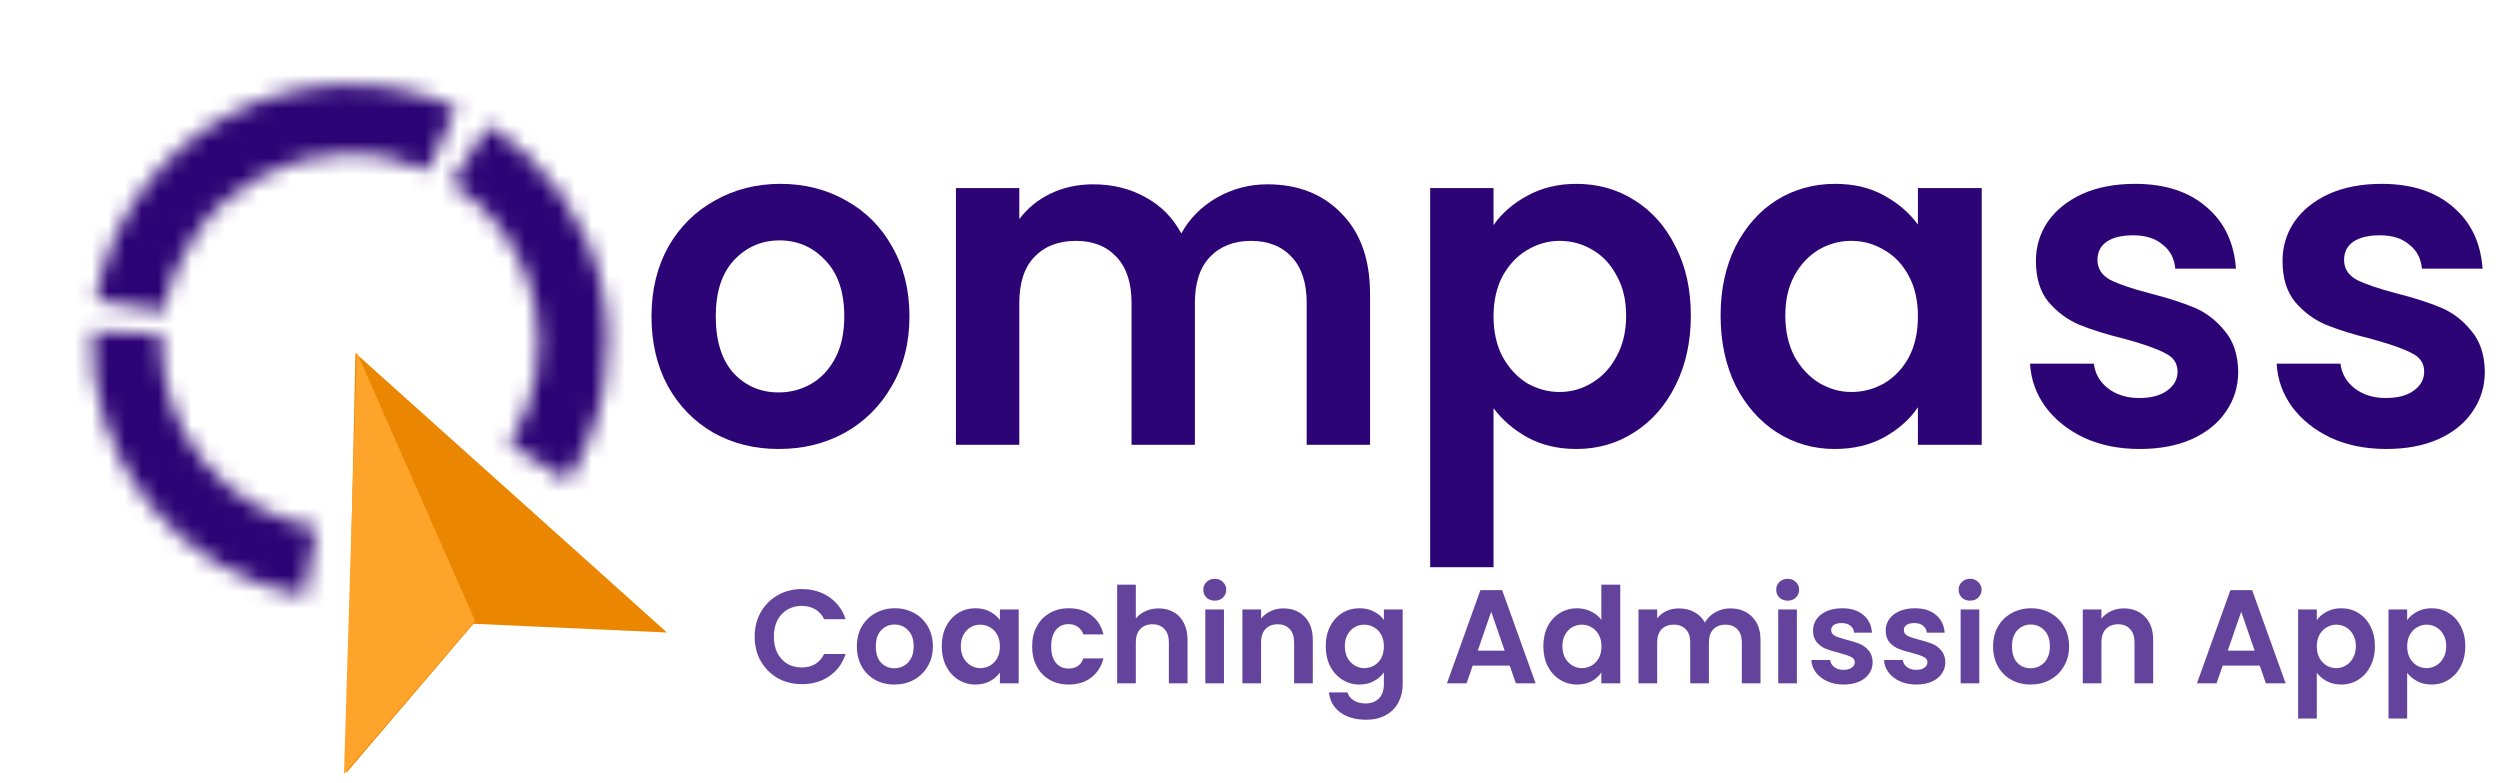 <svg width="150" height="47" viewBox="0 0 150 47" fill="none" xmlns="http://www.w3.org/2000/svg">
<path d="M46.72 26.939C45.272 26.939 43.968 26.615 42.81 25.966C41.651 25.299 40.737 24.362 40.067 23.157C39.416 21.952 39.09 20.561 39.09 18.985C39.09 17.409 39.425 16.019 40.094 14.814C40.782 13.608 41.715 12.681 42.891 12.033C44.068 11.365 45.381 11.031 46.829 11.031C48.277 11.031 49.59 11.365 50.766 12.033C51.943 12.681 52.866 13.608 53.536 14.814C54.224 16.019 54.568 17.409 54.568 18.985C54.568 20.561 54.215 21.952 53.509 23.157C52.821 24.362 51.88 25.299 50.685 25.966C49.508 26.615 48.187 26.939 46.72 26.939ZM46.72 23.546C47.408 23.546 48.051 23.38 48.648 23.046C49.264 22.694 49.752 22.174 50.114 21.488C50.477 20.802 50.657 19.968 50.657 18.985C50.657 17.521 50.277 16.399 49.517 15.62C48.775 14.823 47.861 14.424 46.775 14.424C45.688 14.424 44.774 14.823 44.032 15.62C43.308 16.399 42.946 17.521 42.946 18.985C42.946 20.45 43.299 21.581 44.005 22.378C44.729 23.157 45.634 23.546 46.72 23.546Z" fill="#2D0475"/>
<path d="M76.038 11.059C77.885 11.059 79.369 11.643 80.492 12.811C81.632 13.961 82.203 15.574 82.203 17.65V26.689H78.401V18.179C78.401 16.974 78.102 16.056 77.505 15.425C76.907 14.777 76.093 14.452 75.061 14.452C74.029 14.452 73.205 14.777 72.59 15.425C71.993 16.056 71.694 16.974 71.694 18.179V26.689H67.892V18.179C67.892 16.974 67.594 16.056 66.996 15.425C66.399 14.777 65.584 14.452 64.552 14.452C63.502 14.452 62.669 14.777 62.054 15.425C61.457 16.056 61.158 16.974 61.158 18.179V26.689H57.356V11.282H61.158V13.145C61.647 12.496 62.271 11.986 63.032 11.615C63.81 11.245 64.661 11.059 65.584 11.059C66.761 11.059 67.811 11.319 68.734 11.838C69.657 12.338 70.372 13.062 70.879 14.007C71.368 13.117 72.074 12.403 72.997 11.866C73.939 11.328 74.952 11.059 76.038 11.059Z" fill="#2D0475"/>
<path d="M89.612 13.507C90.1 12.802 90.77 12.218 91.621 11.754C92.49 11.272 93.477 11.031 94.581 11.031C95.866 11.031 97.025 11.356 98.056 12.005C99.106 12.654 99.93 13.581 100.528 14.786C101.143 15.972 101.451 17.354 101.451 18.93C101.451 20.506 101.143 21.905 100.528 23.129C99.93 24.334 99.106 25.271 98.056 25.938C97.025 26.606 95.866 26.939 94.581 26.939C93.477 26.939 92.499 26.708 91.648 26.244C90.815 25.78 90.136 25.197 89.612 24.492V34.031H85.81V11.282H89.612V13.507ZM97.568 18.93C97.568 18.003 97.378 17.205 96.998 16.538C96.635 15.852 96.147 15.333 95.531 14.98C94.934 14.628 94.282 14.452 93.576 14.452C92.888 14.452 92.236 14.637 91.621 15.008C91.023 15.361 90.535 15.88 90.155 16.566C89.793 17.252 89.612 18.058 89.612 18.985C89.612 19.912 89.793 20.719 90.155 21.405C90.535 22.091 91.023 22.619 91.621 22.99C92.236 23.342 92.888 23.519 93.576 23.519C94.282 23.519 94.934 23.333 95.531 22.962C96.147 22.591 96.635 22.063 96.998 21.377C97.378 20.691 97.568 19.875 97.568 18.93Z" fill="#2D0475"/>
<path d="M103.236 18.93C103.236 17.372 103.534 15.991 104.132 14.786C104.747 13.581 105.571 12.654 106.603 12.005C107.653 11.356 108.82 11.031 110.106 11.031C111.228 11.031 112.206 11.263 113.038 11.726C113.889 12.19 114.568 12.774 115.075 13.479V11.282H118.904V26.689H115.075V24.436C114.586 25.159 113.907 25.762 113.038 26.244C112.188 26.708 111.201 26.939 110.079 26.939C108.811 26.939 107.653 26.606 106.603 25.938C105.571 25.271 104.747 24.334 104.132 23.129C103.534 21.905 103.236 20.506 103.236 18.93ZM115.075 18.985C115.075 18.04 114.894 17.233 114.532 16.566C114.17 15.88 113.681 15.361 113.066 15.008C112.45 14.637 111.789 14.452 111.083 14.452C110.377 14.452 109.726 14.628 109.128 14.98C108.531 15.333 108.042 15.852 107.662 16.538C107.3 17.205 107.119 18.003 107.119 18.93C107.119 19.857 107.3 20.672 107.662 21.377C108.042 22.063 108.531 22.591 109.128 22.962C109.744 23.333 110.395 23.519 111.083 23.519C111.789 23.519 112.45 23.342 113.066 22.99C113.681 22.619 114.17 22.1 114.532 21.433C114.894 20.747 115.075 19.931 115.075 18.985Z" fill="#2D0475"/>
<path d="M128.373 26.939C127.142 26.939 126.038 26.717 125.06 26.272C124.083 25.808 123.305 25.187 122.725 24.409C122.164 23.63 121.856 22.768 121.802 21.822H125.631C125.703 22.415 125.984 22.907 126.473 23.296C126.979 23.685 127.604 23.88 128.346 23.88C129.07 23.88 129.631 23.732 130.03 23.435C130.446 23.139 130.654 22.758 130.654 22.295C130.654 21.794 130.401 21.423 129.894 21.182C129.405 20.923 128.618 20.645 127.532 20.348C126.409 20.07 125.486 19.783 124.762 19.486C124.056 19.189 123.44 18.735 122.915 18.123C122.408 17.511 122.155 16.686 122.155 15.648C122.155 14.795 122.39 14.016 122.861 13.312C123.35 12.607 124.038 12.051 124.925 11.643C125.83 11.235 126.889 11.031 128.102 11.031C129.894 11.031 131.324 11.495 132.392 12.422C133.46 13.33 134.049 14.563 134.157 16.121H130.518C130.464 15.509 130.211 15.027 129.758 14.675C129.324 14.304 128.735 14.118 127.993 14.118C127.305 14.118 126.771 14.248 126.391 14.508C126.029 14.767 125.848 15.129 125.848 15.592C125.848 16.111 126.101 16.51 126.608 16.788C127.115 17.048 127.903 17.317 128.971 17.595C130.057 17.873 130.953 18.16 131.659 18.457C132.365 18.753 132.971 19.217 133.478 19.848C134.003 20.459 134.275 21.275 134.293 22.295C134.293 23.185 134.049 23.982 133.56 24.687C133.089 25.391 132.401 25.947 131.496 26.355C130.609 26.745 129.568 26.939 128.373 26.939Z" fill="#2D0475"/>
<path d="M143.17 26.939C141.939 26.939 140.835 26.717 139.857 26.272C138.88 25.808 138.101 25.187 137.522 24.409C136.961 23.63 136.653 22.768 136.599 21.822H140.428C140.5 22.415 140.781 22.907 141.269 23.296C141.776 23.685 142.401 23.88 143.143 23.88C143.867 23.88 144.428 23.732 144.827 23.435C145.243 23.139 145.451 22.758 145.451 22.295C145.451 21.794 145.198 21.423 144.691 21.182C144.202 20.923 143.415 20.645 142.328 20.348C141.206 20.07 140.283 19.783 139.559 19.486C138.853 19.189 138.237 18.735 137.712 18.123C137.205 17.511 136.952 16.686 136.952 15.648C136.952 14.795 137.187 14.016 137.658 13.312C138.147 12.607 138.835 12.051 139.722 11.643C140.627 11.235 141.686 11.031 142.899 11.031C144.691 11.031 146.121 11.495 147.189 12.422C148.257 13.33 148.845 14.563 148.954 16.121H145.315C145.261 15.509 145.008 15.027 144.555 14.675C144.121 14.304 143.532 14.118 142.79 14.118C142.102 14.118 141.568 14.248 141.188 14.508C140.826 14.767 140.645 15.129 140.645 15.592C140.645 16.111 140.898 16.51 141.405 16.788C141.912 17.048 142.7 17.317 143.768 17.595C144.854 17.873 145.75 18.16 146.456 18.457C147.162 18.753 147.768 19.217 148.275 19.848C148.8 20.459 149.072 21.275 149.09 22.295C149.09 23.185 148.845 23.982 148.357 24.687C147.886 25.391 147.198 25.947 146.293 26.355C145.406 26.745 144.365 26.939 143.17 26.939Z" fill="#2D0475"/>
<mask id="path-2-inside-1_17924_1333" fill="white">
<path d="M18.26 35.77C14.579 35.105 11.263 33.129 8.927 30.208C6.591 27.286 5.392 23.617 5.553 19.88L9.692 20.058C9.574 22.795 10.452 25.481 12.162 27.62C13.873 29.759 16.301 31.206 18.996 31.693L18.26 35.77Z"/>
</mask>
<path d="M18.26 35.77C14.579 35.105 11.263 33.129 8.927 30.208C6.591 27.286 5.392 23.617 5.553 19.88L9.692 20.058C9.574 22.795 10.452 25.481 12.162 27.62C13.873 29.759 16.301 31.206 18.996 31.693L18.26 35.77Z" fill="#2D0475" stroke="#2D0475" stroke-width="20" mask="url(#path-2-inside-1_17924_1333)"/>
<mask id="path-3-inside-2_17924_1333" fill="white">
<path d="M5.757 18.001C6.148 15.664 7.07 13.448 8.452 11.525C9.834 9.601 11.64 8.02 13.73 6.904C15.82 5.789 18.138 5.168 20.506 5.09C22.873 5.011 25.227 5.478 27.386 6.454L25.68 10.229C24.099 9.515 22.376 9.173 20.642 9.23C18.909 9.287 17.211 9.742 15.681 10.559C14.151 11.376 12.829 12.533 11.816 13.942C10.804 15.351 10.129 16.973 9.843 18.684L5.757 18.001Z"/>
</mask>
<path d="M5.757 18.001C6.148 15.664 7.07 13.448 8.452 11.525C9.834 9.601 11.64 8.02 13.73 6.904C15.82 5.789 18.138 5.168 20.506 5.09C22.873 5.011 25.227 5.478 27.386 6.454L25.68 10.229C24.099 9.515 22.376 9.173 20.642 9.23C18.909 9.287 17.211 9.742 15.681 10.559C14.151 11.376 12.829 12.533 11.816 13.942C10.804 15.351 10.129 16.973 9.843 18.684L5.757 18.001Z" fill="#2D0475" stroke="#2D0475" stroke-width="20" mask="url(#path-3-inside-2_17924_1333)"/>
<mask id="path-4-inside-3_17924_1333" fill="white">
<path d="M29.317 7.499C32.778 9.703 35.222 13.191 36.112 17.196C37.001 21.202 36.263 25.396 34.06 28.858L30.565 26.633C32.178 24.099 32.719 21.027 32.067 18.094C31.416 15.161 29.626 12.607 27.092 10.994L29.317 7.499Z"/>
</mask>
<path d="M29.317 7.499C32.778 9.703 35.222 13.191 36.112 17.196C37.001 21.202 36.263 25.396 34.06 28.858L30.565 26.633C32.178 24.099 32.719 21.027 32.067 18.094C31.416 15.161 29.626 12.607 27.092 10.994L29.317 7.499Z" fill="#2D0475" stroke="#2D0475" stroke-width="20" mask="url(#path-4-inside-3_17924_1333)"/>
<path d="M22.278 23.383L21.838 43.588L27.963 36.405L37.266 36.826L22.278 23.383Z" fill="#EB8600" stroke="#EB8600" stroke-width="2"/>
<path d="M28.505 37.253L21.406 21.133L20.639 46.439L28.505 37.253Z" fill="#FFA42B"/>
<path d="M45.28 38.2C45.28 37.651 45.403 37.16 45.648 36.728C45.899 36.291 46.237 35.952 46.664 35.712C47.096 35.467 47.579 35.344 48.112 35.344C48.736 35.344 49.283 35.504 49.752 35.824C50.221 36.144 50.549 36.587 50.736 37.152H49.448C49.32 36.885 49.139 36.685 48.904 36.552C48.675 36.419 48.408 36.352 48.104 36.352C47.779 36.352 47.488 36.429 47.232 36.584C46.981 36.733 46.784 36.947 46.64 37.224C46.501 37.501 46.432 37.827 46.432 38.2C46.432 38.568 46.501 38.893 46.64 39.176C46.784 39.453 46.981 39.669 47.232 39.824C47.488 39.973 47.779 40.048 48.104 40.048C48.408 40.048 48.675 39.981 48.904 39.848C49.139 39.709 49.32 39.507 49.448 39.24H50.736C50.549 39.811 50.221 40.256 49.752 40.576C49.288 40.891 48.741 41.048 48.112 41.048C47.579 41.048 47.096 40.928 46.664 40.688C46.237 40.443 45.899 40.104 45.648 39.672C45.403 39.24 45.28 38.749 45.28 38.2ZM53.661 41.072C53.234 41.072 52.85 40.979 52.509 40.792C52.167 40.6 51.898 40.331 51.701 39.984C51.509 39.637 51.413 39.237 51.413 38.784C51.413 38.331 51.511 37.931 51.709 37.584C51.911 37.237 52.186 36.971 52.533 36.784C52.879 36.592 53.266 36.496 53.693 36.496C54.119 36.496 54.506 36.592 54.853 36.784C55.199 36.971 55.471 37.237 55.669 37.584C55.871 37.931 55.973 38.331 55.973 38.784C55.973 39.237 55.869 39.637 55.661 39.984C55.458 40.331 55.181 40.6 54.829 40.792C54.482 40.979 54.093 41.072 53.661 41.072ZM53.661 40.096C53.863 40.096 54.053 40.048 54.229 39.952C54.41 39.851 54.554 39.701 54.661 39.504C54.767 39.307 54.821 39.067 54.821 38.784C54.821 38.363 54.709 38.04 54.485 37.816C54.266 37.587 53.997 37.472 53.677 37.472C53.357 37.472 53.087 37.587 52.869 37.816C52.655 38.04 52.549 38.363 52.549 38.784C52.549 39.205 52.653 39.531 52.861 39.76C53.074 39.984 53.341 40.096 53.661 40.096ZM56.506 38.768C56.506 38.32 56.594 37.923 56.77 37.576C56.952 37.229 57.194 36.963 57.498 36.776C57.807 36.589 58.151 36.496 58.53 36.496C58.861 36.496 59.149 36.563 59.394 36.696C59.645 36.829 59.845 36.997 59.994 37.2V36.568H61.122V41H59.994V40.352C59.85 40.56 59.65 40.733 59.394 40.872C59.144 41.005 58.853 41.072 58.522 41.072C58.149 41.072 57.807 40.976 57.498 40.784C57.194 40.592 56.952 40.323 56.77 39.976C56.594 39.624 56.506 39.221 56.506 38.768ZM59.994 38.784C59.994 38.512 59.941 38.28 59.834 38.088C59.727 37.891 59.584 37.741 59.402 37.64C59.221 37.533 59.026 37.48 58.818 37.48C58.61 37.48 58.418 37.531 58.242 37.632C58.066 37.733 57.922 37.883 57.81 38.08C57.703 38.272 57.65 38.501 57.65 38.768C57.65 39.035 57.703 39.269 57.81 39.472C57.922 39.669 58.066 39.821 58.242 39.928C58.423 40.035 58.615 40.088 58.818 40.088C59.026 40.088 59.221 40.037 59.402 39.936C59.584 39.829 59.727 39.68 59.834 39.488C59.941 39.291 59.994 39.056 59.994 38.784ZM61.928 38.784C61.928 38.325 62.021 37.925 62.208 37.584C62.395 37.237 62.653 36.971 62.984 36.784C63.315 36.592 63.693 36.496 64.12 36.496C64.669 36.496 65.123 36.635 65.48 36.912C65.843 37.184 66.085 37.568 66.208 38.064H65C64.936 37.872 64.827 37.723 64.672 37.616C64.523 37.504 64.336 37.448 64.112 37.448C63.792 37.448 63.539 37.565 63.352 37.8C63.165 38.029 63.072 38.357 63.072 38.784C63.072 39.205 63.165 39.533 63.352 39.768C63.539 39.997 63.792 40.112 64.112 40.112C64.565 40.112 64.861 39.909 65 39.504H66.208C66.085 39.984 65.843 40.365 65.48 40.648C65.117 40.931 64.664 41.072 64.12 41.072C63.693 41.072 63.315 40.979 62.984 40.792C62.653 40.6 62.395 40.333 62.208 39.992C62.021 39.645 61.928 39.243 61.928 38.784ZM69.525 36.504C69.861 36.504 70.159 36.579 70.421 36.728C70.682 36.872 70.885 37.088 71.029 37.376C71.178 37.659 71.253 38 71.253 38.4V41H70.133V38.552C70.133 38.2 70.045 37.931 69.869 37.744C69.693 37.552 69.453 37.456 69.149 37.456C68.839 37.456 68.594 37.552 68.413 37.744C68.237 37.931 68.149 38.2 68.149 38.552V41H67.029V35.08H68.149V37.12C68.293 36.928 68.485 36.779 68.725 36.672C68.965 36.56 69.231 36.504 69.525 36.504ZM72.886 36.04C72.688 36.04 72.523 35.979 72.39 35.856C72.262 35.728 72.198 35.571 72.198 35.384C72.198 35.197 72.262 35.043 72.39 34.92C72.523 34.792 72.688 34.728 72.886 34.728C73.083 34.728 73.246 34.792 73.374 34.92C73.507 35.043 73.574 35.197 73.574 35.384C73.574 35.571 73.507 35.728 73.374 35.856C73.246 35.979 73.083 36.04 72.886 36.04ZM73.438 36.568V41H72.318V36.568H73.438ZM77 36.504C77.528 36.504 77.955 36.672 78.28 37.008C78.606 37.339 78.768 37.803 78.768 38.4V41H77.648V38.552C77.648 38.2 77.56 37.931 77.384 37.744C77.208 37.552 76.968 37.456 76.664 37.456C76.355 37.456 76.109 37.552 75.928 37.744C75.752 37.931 75.664 38.2 75.664 38.552V41H74.544V36.568H75.664V37.12C75.814 36.928 76.003 36.779 76.232 36.672C76.467 36.56 76.723 36.504 77 36.504ZM81.569 36.496C81.9 36.496 82.191 36.563 82.441 36.696C82.692 36.824 82.889 36.992 83.033 37.2V36.568H84.161V41.032C84.161 41.443 84.079 41.808 83.913 42.128C83.748 42.453 83.5 42.709 83.169 42.896C82.839 43.088 82.439 43.184 81.969 43.184C81.34 43.184 80.823 43.037 80.417 42.744C80.017 42.451 79.791 42.051 79.737 41.544H80.849C80.908 41.747 81.033 41.907 81.225 42.024C81.423 42.147 81.66 42.208 81.937 42.208C82.263 42.208 82.527 42.109 82.729 41.912C82.932 41.72 83.033 41.427 83.033 41.032V40.344C82.889 40.552 82.689 40.725 82.433 40.864C82.183 41.003 81.895 41.072 81.569 41.072C81.196 41.072 80.855 40.976 80.545 40.784C80.236 40.592 79.991 40.323 79.809 39.976C79.633 39.624 79.545 39.221 79.545 38.768C79.545 38.32 79.633 37.923 79.809 37.576C79.991 37.229 80.233 36.963 80.537 36.776C80.847 36.589 81.191 36.496 81.569 36.496ZM83.033 38.784C83.033 38.512 82.98 38.28 82.873 38.088C82.767 37.891 82.623 37.741 82.441 37.64C82.26 37.533 82.065 37.48 81.857 37.48C81.649 37.48 81.457 37.531 81.281 37.632C81.105 37.733 80.961 37.883 80.849 38.08C80.743 38.272 80.689 38.501 80.689 38.768C80.689 39.035 80.743 39.269 80.849 39.472C80.961 39.669 81.105 39.821 81.281 39.928C81.463 40.035 81.655 40.088 81.857 40.088C82.065 40.088 82.26 40.037 82.441 39.936C82.623 39.829 82.767 39.68 82.873 39.488C82.98 39.291 83.033 39.056 83.033 38.784ZM90.585 39.936H88.361L87.993 41H86.817L88.825 35.408H90.129L92.137 41H90.953L90.585 39.936ZM90.281 39.04L89.473 36.704L88.665 39.04H90.281ZM92.6 38.768C92.6 38.32 92.688 37.923 92.864 37.576C93.045 37.229 93.291 36.963 93.6 36.776C93.909 36.589 94.253 36.496 94.632 36.496C94.92 36.496 95.195 36.56 95.456 36.688C95.717 36.811 95.925 36.976 96.08 37.184V35.08H97.216V41H96.08V40.344C95.941 40.563 95.747 40.739 95.496 40.872C95.245 41.005 94.955 41.072 94.624 41.072C94.251 41.072 93.909 40.976 93.6 40.784C93.291 40.592 93.045 40.323 92.864 39.976C92.688 39.624 92.6 39.221 92.6 38.768ZM96.088 38.784C96.088 38.512 96.035 38.28 95.928 38.088C95.821 37.891 95.677 37.741 95.496 37.64C95.315 37.533 95.12 37.48 94.912 37.48C94.704 37.48 94.512 37.531 94.336 37.632C94.16 37.733 94.016 37.883 93.904 38.08C93.797 38.272 93.744 38.501 93.744 38.768C93.744 39.035 93.797 39.269 93.904 39.472C94.016 39.669 94.16 39.821 94.336 39.928C94.517 40.035 94.709 40.088 94.912 40.088C95.12 40.088 95.315 40.037 95.496 39.936C95.677 39.829 95.821 39.68 95.928 39.488C96.035 39.291 96.088 39.056 96.088 38.784ZM103.814 36.504C104.358 36.504 104.795 36.672 105.126 37.008C105.462 37.339 105.63 37.803 105.63 38.4V41H104.51V38.552C104.51 38.205 104.422 37.941 104.246 37.76C104.07 37.573 103.83 37.48 103.526 37.48C103.222 37.48 102.979 37.573 102.798 37.76C102.622 37.941 102.534 38.205 102.534 38.552V41H101.414V38.552C101.414 38.205 101.326 37.941 101.15 37.76C100.974 37.573 100.734 37.48 100.43 37.48C100.12 37.48 99.875 37.573 99.694 37.76C99.518 37.941 99.43 38.205 99.43 38.552V41H98.31V36.568H99.43V37.104C99.574 36.917 99.758 36.771 99.982 36.664C100.211 36.557 100.462 36.504 100.734 36.504C101.08 36.504 101.39 36.579 101.662 36.728C101.934 36.872 102.144 37.08 102.294 37.352C102.438 37.096 102.646 36.891 102.918 36.736C103.195 36.581 103.494 36.504 103.814 36.504ZM107.261 36.04C107.063 36.04 106.898 35.979 106.765 35.856C106.637 35.728 106.573 35.571 106.573 35.384C106.573 35.197 106.637 35.043 106.765 34.92C106.898 34.792 107.063 34.728 107.261 34.728C107.458 34.728 107.621 34.792 107.749 34.92C107.882 35.043 107.949 35.197 107.949 35.384C107.949 35.571 107.882 35.728 107.749 35.856C107.621 35.979 107.458 36.04 107.261 36.04ZM107.813 36.568V41H106.693V36.568H107.813ZM110.615 41.072C110.253 41.072 109.927 41.008 109.639 40.88C109.351 40.747 109.122 40.568 108.951 40.344C108.786 40.12 108.695 39.872 108.679 39.6H109.807C109.829 39.771 109.911 39.912 110.055 40.024C110.205 40.136 110.389 40.192 110.607 40.192C110.821 40.192 110.986 40.149 111.103 40.064C111.226 39.979 111.287 39.869 111.287 39.736C111.287 39.592 111.213 39.485 111.063 39.416C110.919 39.341 110.687 39.261 110.367 39.176C110.037 39.096 109.765 39.013 109.551 38.928C109.343 38.843 109.162 38.712 109.007 38.536C108.858 38.36 108.783 38.123 108.783 37.824C108.783 37.579 108.853 37.355 108.991 37.152C109.135 36.949 109.338 36.789 109.599 36.672C109.866 36.555 110.178 36.496 110.535 36.496C111.063 36.496 111.485 36.629 111.799 36.896C112.114 37.157 112.287 37.512 112.319 37.96H111.247C111.231 37.784 111.157 37.645 111.023 37.544C110.895 37.437 110.722 37.384 110.503 37.384C110.301 37.384 110.143 37.421 110.031 37.496C109.925 37.571 109.871 37.675 109.871 37.808C109.871 37.957 109.946 38.072 110.095 38.152C110.245 38.227 110.477 38.304 110.791 38.384C111.111 38.464 111.375 38.547 111.583 38.632C111.791 38.717 111.97 38.851 112.119 39.032C112.274 39.208 112.354 39.443 112.359 39.736C112.359 39.992 112.287 40.221 112.143 40.424C112.005 40.627 111.802 40.787 111.535 40.904C111.274 41.016 110.967 41.072 110.615 41.072ZM114.975 41.072C114.612 41.072 114.287 41.008 113.999 40.88C113.711 40.747 113.481 40.568 113.311 40.344C113.145 40.12 113.055 39.872 113.039 39.6H114.167C114.188 39.771 114.271 39.912 114.415 40.024C114.564 40.136 114.748 40.192 114.967 40.192C115.18 40.192 115.345 40.149 115.463 40.064C115.585 39.979 115.647 39.869 115.647 39.736C115.647 39.592 115.572 39.485 115.423 39.416C115.279 39.341 115.047 39.261 114.727 39.176C114.396 39.096 114.124 39.013 113.911 38.928C113.703 38.843 113.521 38.712 113.367 38.536C113.217 38.36 113.143 38.123 113.143 37.824C113.143 37.579 113.212 37.355 113.351 37.152C113.495 36.949 113.697 36.789 113.959 36.672C114.225 36.555 114.537 36.496 114.895 36.496C115.423 36.496 115.844 36.629 116.159 36.896C116.473 37.157 116.647 37.512 116.679 37.96H115.607C115.591 37.784 115.516 37.645 115.383 37.544C115.255 37.437 115.081 37.384 114.863 37.384C114.66 37.384 114.503 37.421 114.391 37.496C114.284 37.571 114.231 37.675 114.231 37.808C114.231 37.957 114.305 38.072 114.455 38.152C114.604 38.227 114.836 38.304 115.151 38.384C115.471 38.464 115.735 38.547 115.943 38.632C116.151 38.717 116.329 38.851 116.479 39.032C116.633 39.208 116.713 39.443 116.719 39.736C116.719 39.992 116.647 40.221 116.503 40.424C116.364 40.627 116.161 40.787 115.895 40.904C115.633 41.016 115.327 41.072 114.975 41.072ZM118.206 36.04C118.009 36.04 117.843 35.979 117.71 35.856C117.582 35.728 117.518 35.571 117.518 35.384C117.518 35.197 117.582 35.043 117.71 34.92C117.843 34.792 118.009 34.728 118.206 34.728C118.403 34.728 118.566 34.792 118.694 34.92C118.827 35.043 118.894 35.197 118.894 35.384C118.894 35.571 118.827 35.728 118.694 35.856C118.566 35.979 118.403 36.04 118.206 36.04ZM118.758 36.568V41H117.638V36.568H118.758ZM121.833 41.072C121.406 41.072 121.022 40.979 120.681 40.792C120.339 40.6 120.07 40.331 119.873 39.984C119.681 39.637 119.585 39.237 119.585 38.784C119.585 38.331 119.683 37.931 119.881 37.584C120.083 37.237 120.358 36.971 120.705 36.784C121.051 36.592 121.438 36.496 121.865 36.496C122.291 36.496 122.678 36.592 123.025 36.784C123.371 36.971 123.643 37.237 123.841 37.584C124.043 37.931 124.145 38.331 124.145 38.784C124.145 39.237 124.041 39.637 123.832 39.984C123.63 40.331 123.353 40.6 123.001 40.792C122.654 40.979 122.265 41.072 121.833 41.072ZM121.833 40.096C122.035 40.096 122.225 40.048 122.401 39.952C122.582 39.851 122.726 39.701 122.833 39.504C122.939 39.307 122.993 39.067 122.993 38.784C122.993 38.363 122.881 38.04 122.657 37.816C122.438 37.587 122.169 37.472 121.849 37.472C121.529 37.472 121.259 37.587 121.041 37.816C120.827 38.04 120.721 38.363 120.721 38.784C120.721 39.205 120.825 39.531 121.033 39.76C121.246 39.984 121.513 40.096 121.833 40.096ZM127.422 36.504C127.95 36.504 128.377 36.672 128.702 37.008C129.027 37.339 129.19 37.803 129.19 38.4V41H128.07V38.552C128.07 38.2 127.982 37.931 127.806 37.744C127.63 37.552 127.39 37.456 127.086 37.456C126.777 37.456 126.531 37.552 126.35 37.744C126.174 37.931 126.086 38.2 126.086 38.552V41H124.966V36.568H126.086V37.12C126.235 36.928 126.425 36.779 126.654 36.672C126.889 36.56 127.145 36.504 127.422 36.504ZM135.585 39.936H133.361L132.993 41H131.817L133.825 35.408H135.129L137.137 41H135.953L135.585 39.936ZM135.281 39.04L134.473 36.704L133.665 39.04H135.281ZM139.008 37.208C139.152 37.005 139.349 36.837 139.6 36.704C139.856 36.565 140.147 36.496 140.472 36.496C140.851 36.496 141.192 36.589 141.496 36.776C141.805 36.963 142.048 37.229 142.224 37.576C142.405 37.917 142.496 38.315 142.496 38.768C142.496 39.221 142.405 39.624 142.224 39.976C142.048 40.323 141.805 40.592 141.496 40.784C141.192 40.976 140.851 41.072 140.472 41.072C140.147 41.072 139.859 41.005 139.608 40.872C139.363 40.739 139.163 40.571 139.008 40.368V43.112H137.888V36.568H139.008V37.208ZM141.352 38.768C141.352 38.501 141.296 38.272 141.184 38.08C141.077 37.883 140.933 37.733 140.752 37.632C140.576 37.531 140.384 37.48 140.176 37.48C139.973 37.48 139.781 37.533 139.6 37.64C139.424 37.741 139.28 37.891 139.168 38.088C139.061 38.285 139.008 38.517 139.008 38.784C139.008 39.051 139.061 39.283 139.168 39.48C139.28 39.677 139.424 39.829 139.6 39.936C139.781 40.037 139.973 40.088 140.176 40.088C140.384 40.088 140.576 40.035 140.752 39.928C140.933 39.821 141.077 39.669 141.184 39.472C141.296 39.275 141.352 39.04 141.352 38.768ZM144.43 37.208C144.574 37.005 144.771 36.837 145.022 36.704C145.278 36.565 145.568 36.496 145.894 36.496C146.272 36.496 146.614 36.589 146.918 36.776C147.227 36.963 147.47 37.229 147.646 37.576C147.827 37.917 147.918 38.315 147.918 38.768C147.918 39.221 147.827 39.624 147.646 39.976C147.47 40.323 147.227 40.592 146.918 40.784C146.614 40.976 146.272 41.072 145.894 41.072C145.568 41.072 145.28 41.005 145.03 40.872C144.784 40.739 144.584 40.571 144.43 40.368V43.112H143.31V36.568H144.43V37.208ZM146.774 38.768C146.774 38.501 146.718 38.272 146.606 38.08C146.499 37.883 146.355 37.733 146.174 37.632C145.998 37.531 145.806 37.48 145.598 37.48C145.395 37.48 145.203 37.533 145.022 37.64C144.846 37.741 144.702 37.891 144.59 38.088C144.483 38.285 144.43 38.517 144.43 38.784C144.43 39.051 144.483 39.283 144.59 39.48C144.702 39.677 144.846 39.829 145.022 39.936C145.203 40.037 145.395 40.088 145.598 40.088C145.806 40.088 145.998 40.035 146.174 39.928C146.355 39.821 146.499 39.669 146.606 39.472C146.718 39.275 146.774 39.04 146.774 38.768Z" fill="#64439D"/>
</svg>
